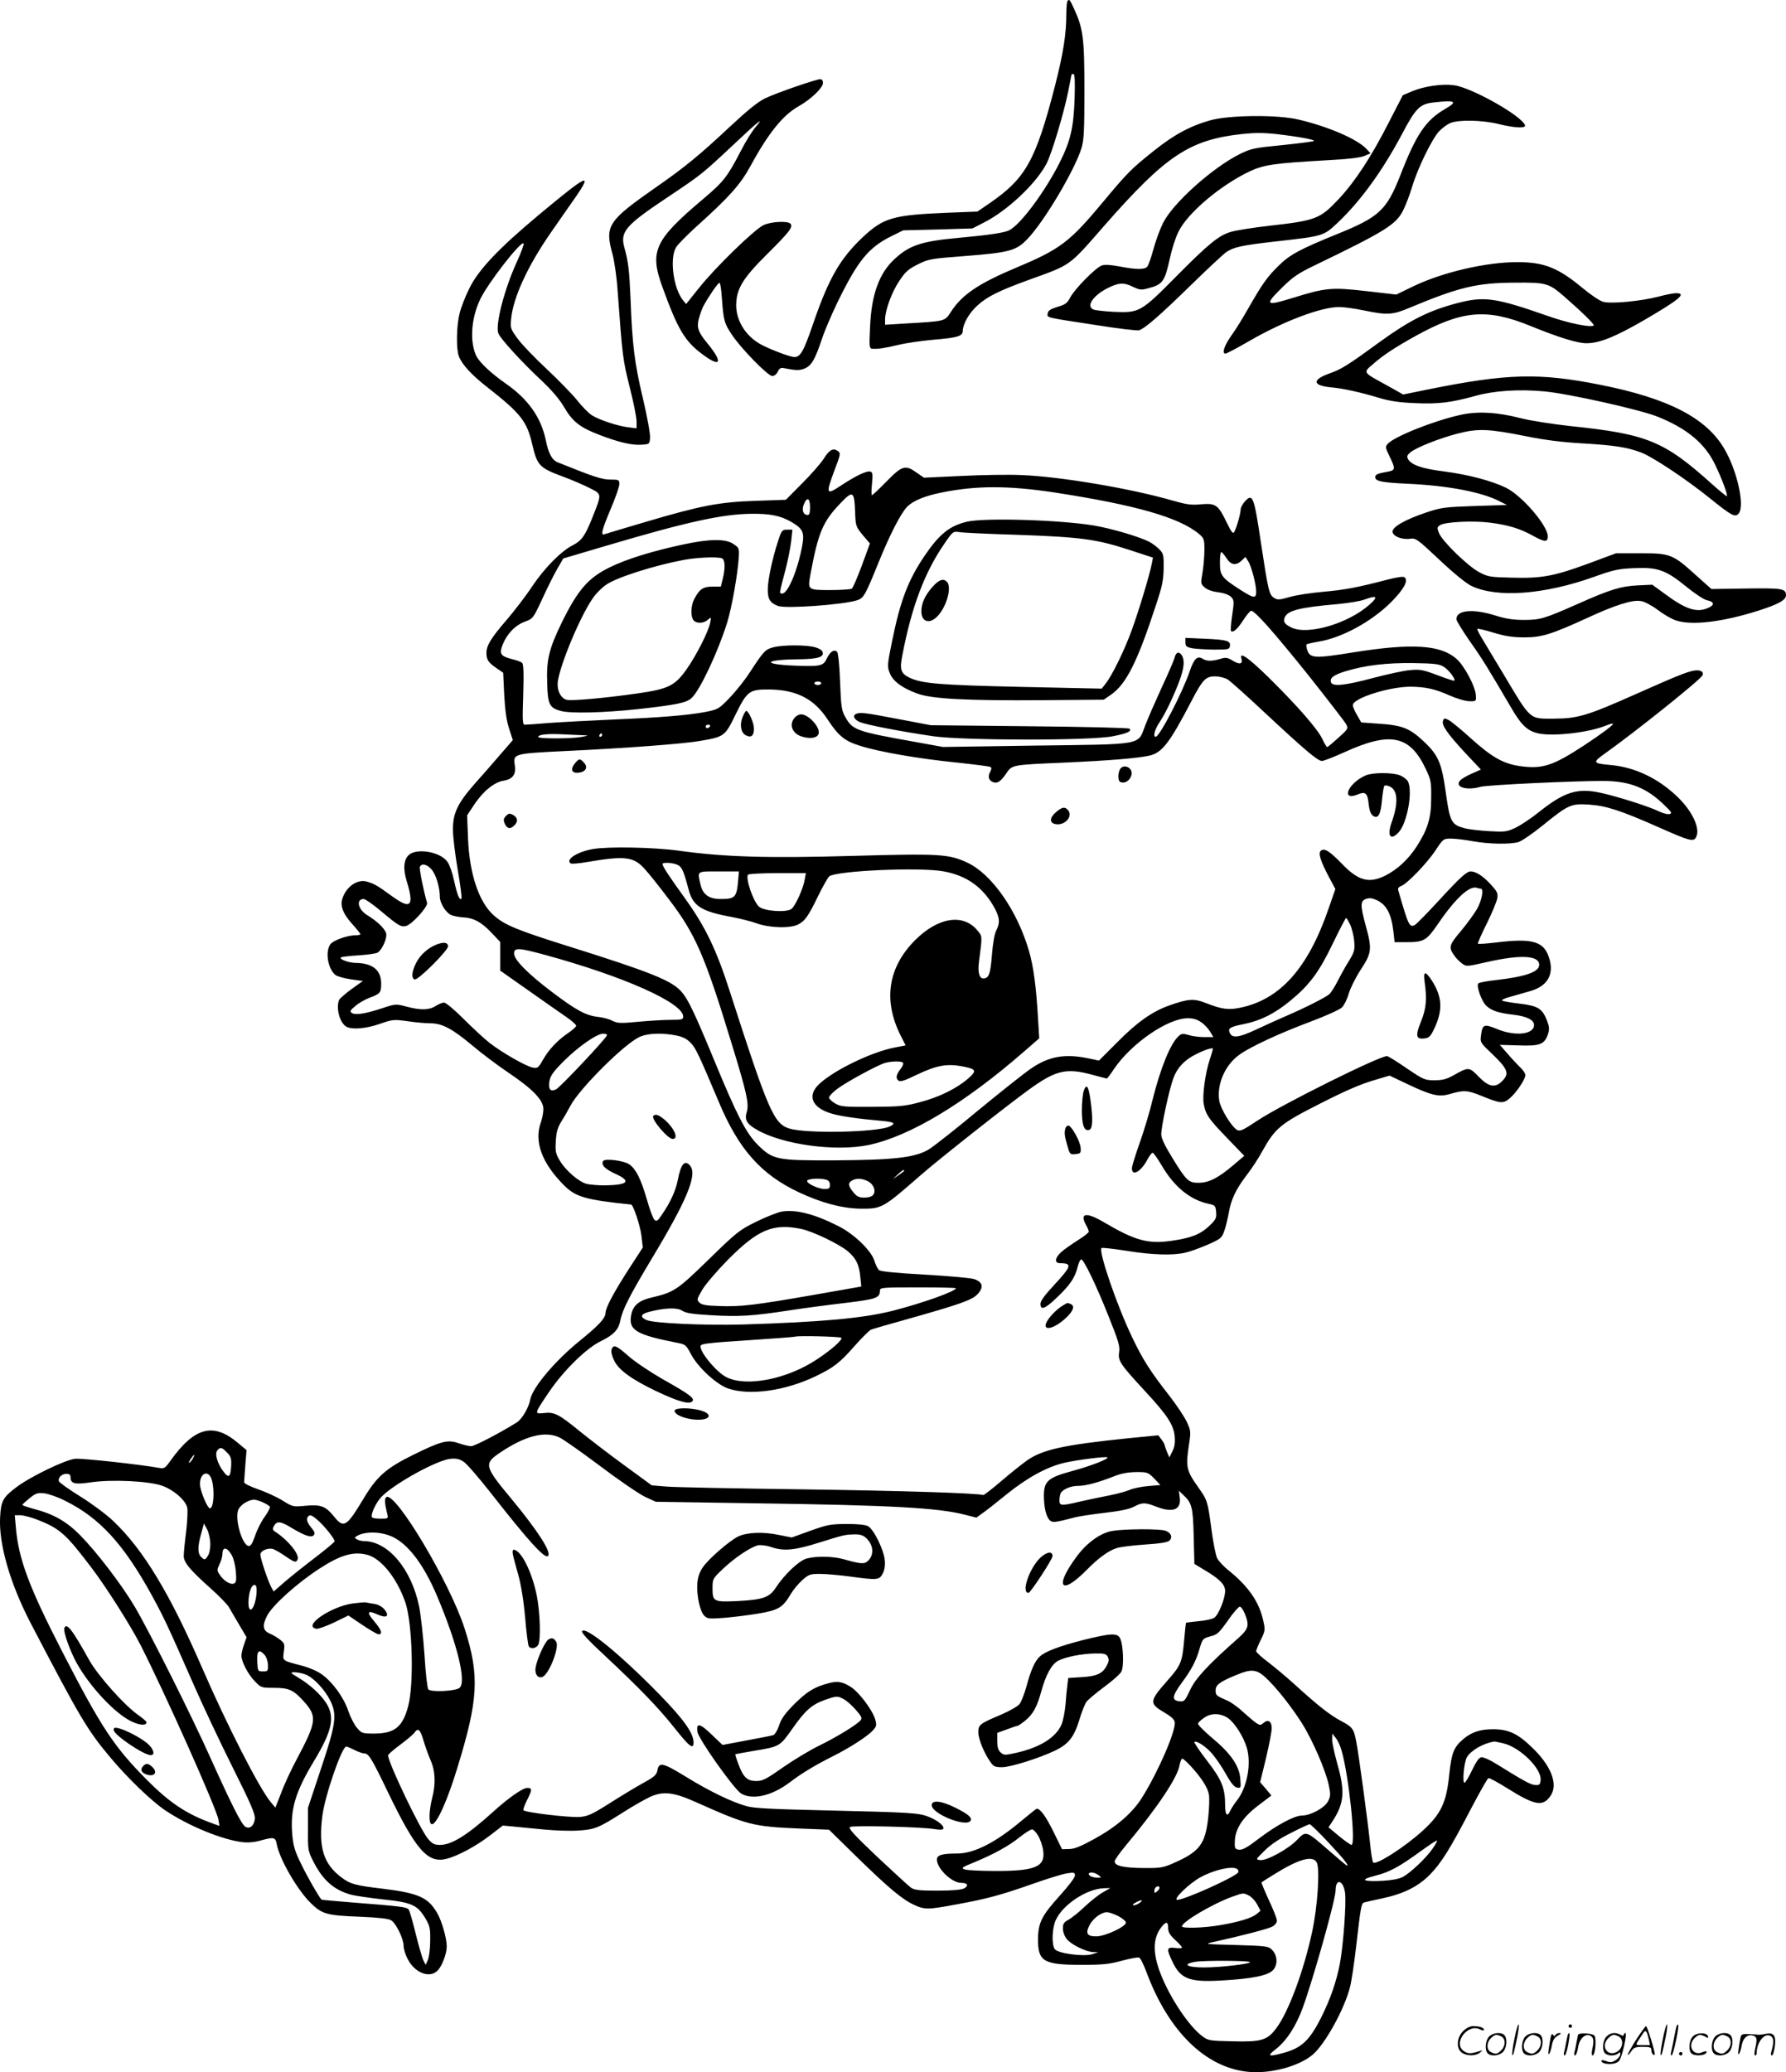 <svg version="1.0" xmlns="http://www.w3.org/2000/svg"
  viewBox="0 0 1034.863 1200.544"
 preserveAspectRatio="xMidYMid meet">
<g transform="translate(-1.137,1200.865) scale(0.1,-0.1)"
fill="#000000" stroke="none">
<path d="M6197 12003 c-4 -3 -7 -38 -7 -77 0 -114 -18 -228 -65 -412 -112
-435 -170 -539 -380 -683 l-70 -48 -175 -7 c-316 -13 -369 -29 -490 -142 -131
-124 -196 -237 -285 -495 -57 -166 -75 -199 -111 -199 -26 0 -158 51 -204 79
-82 49 -133 135 -133 222 1 94 38 155 179 295 131 130 153 159 135 177 -17 17
-113 12 -156 -9 -52 -24 -280 -246 -373 -363 l-75 -94 -18 22 c-56 69 -79 243
-40 307 10 17 61 68 112 115 194 174 260 248 318 354 104 192 189 297 280 348
71 40 141 107 141 135 0 13 -6 22 -15 22 -24 0 -256 -80 -320 -111 -43 -21
-101 -68 -205 -165 -172 -161 -261 -235 -430 -352 -276 -193 -295 -221 -250
-384 11 -40 25 -135 30 -213 28 -383 30 -400 70 -559 22 -87 40 -176 40 -199
l0 -40 -48 6 c-60 7 -166 42 -210 69 -18 11 -57 50 -86 87 -29 36 -109 118
-176 181 -68 63 -144 142 -168 175 -42 57 -44 62 -39 115 11 121 93 302 224
492 49 70 114 165 147 211 105 152 73 137 -209 -98 -234 -195 -352 -320 -404
-427 -23 -46 -48 -110 -56 -143 -19 -71 -21 -208 -5 -250 18 -48 76 -111 168
-182 190 -149 227 -196 257 -327 29 -125 41 -138 182 -190 48 -18 116 -47 151
-65 72 -37 72 -29 15 -173 -42 -105 -61 -132 -116 -160 -65 -33 -164 -134
-233 -238 -34 -52 -101 -139 -147 -193 -89 -103 -117 -148 -117 -190 0 -40 10
-56 55 -87 l42 -29 6 -128 c5 -90 13 -148 28 -195 l22 -67 -72 -83 c-39 -46
-105 -121 -147 -168 -102 -116 -129 -173 -128 -270 0 -41 13 -146 28 -233 15
-87 25 -162 21 -165 -11 -11 -24 21 -42 102 -9 44 -26 93 -38 110 -39 59 -178
84 -225 41 -30 -27 -34 -82 -11 -155 12 -36 21 -80 21 -97 0 -48 -29 -43 -111
16 -77 57 -100 70 -142 82 -55 16 -120 -30 -142 -99 -13 -43 4 -87 55 -144 28
-31 50 -59 50 -62 0 -3 -13 -6 -28 -6 -48 0 -130 -29 -147 -53 -30 -43 -14
-141 30 -177 10 -8 49 -19 88 -25 l71 -10 -66 -47 c-36 -26 -68 -55 -72 -63
-19 -50 5 -134 43 -155 34 -18 114 -11 194 17 75 26 81 26 161 15 45 -7 105
-12 132 -12 68 0 127 -32 244 -130 52 -44 145 -114 206 -155 144 -97 204 -160
204 -212 0 -21 -7 -56 -15 -78 -40 -111 7 -236 135 -364 67 -67 125 -84 388
-111 13 -1 53 -123 60 -179 l8 -70 -78 -120 c-88 -136 -138 -229 -138 -259 0
-30 -40 -73 -150 -162 -142 -115 -272 -269 -286 -339 -9 -49 -49 -116 -79
-134 -105 -65 -244 -137 -264 -137 -13 0 -45 8 -72 17 -63 23 -103 12 -267
-69 -154 -76 -208 -124 -286 -255 -96 -160 -113 -170 -168 -102 -50 62 -77 72
-165 64 -74 -7 -75 -7 -136 31 -34 21 -98 50 -142 65 -48 17 -80 33 -79 41 0
7 4 52 7 99 l7 86 -50 42 c-142 120 -251 92 -390 -102 -31 -44 -37 -48 -65
-43 -112 20 -448 57 -488 53 -56 -5 -263 -105 -341 -165 -78 -59 -89 -79 -94
-175 -8 -155 58 -383 177 -612 285 -546 329 -621 463 -780 99 -118 237 -251
317 -305 133 -89 326 -169 446 -184 32 -4 70 -1 105 9 80 22 87 20 95 -21 16
-86 119 -265 197 -341 65 -64 94 -72 280 -79 116 -5 170 -11 186 -21 29 -18
72 -107 72 -148 0 -17 10 -51 23 -75 41 -82 129 -116 175 -67 26 27 52 98 52
139 0 47 -29 149 -56 194 -51 89 -108 115 -314 140 -160 19 -190 27 -242 67
-102 77 -132 173 -109 353 14 116 113 404 139 404 4 0 25 -9 47 -20 22 -11 47
-20 56 -20 27 0 43 -27 136 -220 165 -342 233 -420 345 -390 66 18 168 73 249
135 l74 57 65 -6 c36 -4 115 -11 175 -17 61 -6 149 -9 196 -6 98 6 119 15 268
110 52 33 119 71 149 85 77 35 137 28 272 -33 291 -130 327 -139 590 -150
l175 -7 155 -152 c186 -182 268 -251 335 -282 63 -30 83 -30 247 1 182 33 260
55 440 118 84 30 175 58 201 62 43 7 47 5 47 -13 0 -11 -38 -61 -85 -113 -107
-118 -128 -159 -129 -254 -1 -131 32 -150 254 -150 122 0 159 4 232 24 48 13
93 21 100 18 7 -2 26 -40 42 -83 128 -345 344 -556 592 -579 128 -12 292 32
372 100 71 60 184 264 216 392 9 35 25 143 36 240 25 216 29 243 44 249 6 2
54 13 106 24 123 26 208 68 276 137 67 68 119 152 237 379 51 97 97 179 103
181 5 2 57 -26 114 -62 157 -98 203 -105 247 -39 44 67 1 175 -111 281 -82 79
-135 103 -224 103 -75 0 -125 -17 -173 -58 -54 -46 -67 -80 -80 -203 -16 -164
-48 -230 -153 -326 -104 -95 -271 -202 -288 -185 -4 4 -13 55 -18 112 -13 124
-65 513 -80 588 -14 74 -21 85 -90 121 -65 35 -133 89 -264 208 -45 41 -114
99 -153 129 -40 30 -73 60 -73 66 0 6 12 36 27 66 25 51 26 58 15 107 -23 111
-86 203 -205 298 -26 21 -54 51 -63 68 -8 16 -24 95 -34 174 -20 153 -23 163
-75 236 -70 99 -74 117 -54 250 11 72 11 78 -13 130 -14 30 -59 97 -100 150
-114 146 -155 211 -218 343 -90 189 -194 495 -176 514 4 3 68 -4 144 -16 147
-24 270 -28 341 -11 25 5 82 26 127 45 77 34 84 39 98 77 9 23 20 71 27 107
13 78 41 138 106 223 27 35 66 94 87 133 76 137 106 162 335 278 158 80 236
114 330 141 l74 22 101 -48 c139 -66 183 -77 244 -60 85 25 104 24 184 -8 115
-47 129 -48 168 -15 38 32 90 110 90 134 0 9 -12 27 -26 41 -14 13 -48 49 -74
79 l-48 55 108 -3 c124 -5 151 6 171 65 9 28 8 42 -5 77 -28 72 -52 87 -160
100 -52 6 -98 14 -101 18 -4 4 18 14 49 22 31 9 81 23 112 32 98 27 139 92
115 181 -29 108 -93 128 -313 101 -54 -6 -100 -10 -103 -7 -2 3 20 55 51 116
30 61 57 126 61 146 5 31 0 40 -38 82 -45 49 -86 75 -116 75 -24 -1 -59 -32
-193 -178 -63 -68 -121 -127 -130 -132 -32 -17 -37 -5 -97 202 -3 10 3 18 16
23 33 10 151 132 201 208 44 66 45 67 90 67 25 0 81 -7 125 -15 94 -17 215
-19 265 -5 19 6 82 49 140 96 149 121 165 128 270 121 99 -7 183 -34 404 -132
178 -79 200 -85 215 -57 27 50 -23 155 -113 239 -110 104 -242 166 -378 179
-110 10 -112 14 -33 70 178 127 553 427 562 451 8 21 -15 33 -52 26 -43 -8
-104 -33 -340 -138 -277 -123 -331 -139 -467 -140 -148 0 -132 -15 -299 265
-45 74 -97 161 -116 193 -20 32 -34 60 -31 62 3 3 45 -7 94 -22 66 -20 111
-27 174 -27 102 -1 160 17 363 110 166 77 269 110 318 100 20 -3 63 -26 96
-51 33 -25 79 -52 103 -60 90 -32 271 -11 481 56 113 36 159 61 159 88 0 40
-20 43 -231 40 l-201 -3 -94 84 c-129 117 -146 124 -319 123 l-140 0 -167 -62
c-197 -72 -266 -84 -442 -79 -123 3 -134 5 -186 33 -66 36 -210 177 -230 224
-12 30 -12 35 4 46 26 20 189 28 287 16 112 -14 179 -35 256 -78 65 -36 83
-36 83 -2 0 63 -153 240 -245 283 -83 40 -217 75 -354 93 -130 16 -192 38
-211 72 -8 16 -5 23 15 40 38 29 166 80 274 108 117 30 176 28 401 -17 104
-21 209 -34 319 -40 184 -11 259 -22 339 -52 68 -25 262 -154 401 -266 129
-104 148 -113 168 -87 35 46 -11 250 -84 373 -104 179 -325 293 -718 371 -356
71 -541 66 -1001 -27 l-142 -29 -98 55 c-137 75 -135 71 -78 120 59 52 124 95
244 162 272 151 415 164 670 60 167 -68 272 -100 324 -100 75 0 165 36 336
135 204 119 247 155 183 155 -16 0 -61 -9 -102 -20 -99 -26 -274 -43 -320 -30
-20 5 -74 42 -121 81 -139 116 -222 149 -376 149 -181 0 -431 -58 -601 -139
l-101 -49 -174 20 c-202 23 -235 20 -431 -41 -154 -47 -160 -40 -54 64 61 60
92 81 192 129 404 195 466 234 507 316 15 30 39 93 53 140 32 106 114 274 156
319 18 18 47 40 65 47 49 20 185 17 279 -6 93 -23 159 -26 153 -7 -18 54 -312
220 -413 232 -69 9 -172 -6 -243 -36 l-52 -22 -82 -159 c-100 -197 -194 -340
-288 -441 -109 -116 -132 -126 -400 -156 -96 -11 -198 -27 -227 -36 -71 -21
-131 -71 -323 -265 -198 -200 -208 -205 -357 -198 -54 3 -106 9 -115 13 -45
18 -4 81 81 124 63 32 94 34 145 9 42 -20 50 -21 93 -9 81 21 94 39 123 172
11 52 33 122 50 155 53 109 243 269 413 350 82 38 143 47 445 64 120 6 195 15
219 25 l36 15 -24 26 c-53 57 -223 130 -394 170 -121 29 -400 26 -509 -4 -118
-33 -211 -83 -331 -179 -130 -104 -149 -123 -295 -298 -190 -228 -245 -270
-495 -375 -224 -94 -320 -159 -384 -259 -36 -55 -29 -53 -268 -67 l-113 -7 0
30 c0 54 39 160 83 225 35 53 53 68 107 95 62 31 74 33 270 48 258 20 300 31
363 97 96 98 275 399 315 528 14 46 17 99 17 335 0 302 -7 358 -60 473 -25 54
-27 57 -38 45z m41 -565 c-6 -171 -24 -246 -87 -372 -85 -168 -225 -357 -291
-391 -28 -15 -117 -28 -300 -45 -208 -19 -280 -43 -364 -121 -90 -82 -135
-206 -143 -391 -6 -121 -5 -128 13 -130 34 -2 68 3 149 22 44 11 135 24 202
30 144 12 173 21 173 52 1 40 36 102 83 145 57 53 126 87 302 151 246 89 227
75 434 312 357 407 493 498 797 532 76 8 127 8 200 0 130 -15 226 -33 219 -40
-3 -3 -85 -14 -183 -24 -164 -16 -182 -20 -247 -52 -159 -79 -389 -286 -445
-400 -17 -34 -42 -102 -55 -150 -13 -48 -29 -94 -36 -102 -15 -18 -64 -18
-161 1 -56 10 -85 12 -104 5 -36 -14 -156 -136 -181 -184 -17 -33 -28 -42 -74
-55 -41 -13 -55 -22 -57 -38 -4 -26 -18 -22 282 -68 125 -20 237 -33 247 -30
35 11 123 88 299 260 96 94 189 180 205 192 44 30 88 40 290 63 276 31 275 31
357 108 134 127 260 301 372 512 80 152 104 176 183 185 129 15 144 6 67 -38
-111 -65 -166 -145 -258 -382 -80 -204 -122 -243 -363 -341 -217 -88 -279
-121 -342 -184 -67 -65 -96 -107 -175 -245 -31 -55 -74 -125 -96 -155 -44 -61
-61 -110 -38 -110 7 0 67 32 133 70 197 115 420 200 526 200 26 0 91 -9 144
-20 134 -28 166 -26 265 16 285 119 389 144 605 145 184 2 200 -3 285 -76 101
-88 182 -166 176 -172 -14 -14 -147 13 -263 54 -309 108 -372 117 -533 74
-160 -42 -272 -99 -442 -222 -182 -133 -225 -160 -288 -182 -106 -37 -107 -71
0 -82 76 -7 179 -30 280 -61 64 -19 116 -27 211 -31 135 -6 208 3 349 42 107
30 252 40 400 26 135 -12 552 -105 655 -146 172 -69 276 -156 335 -280 39 -81
74 -175 67 -181 -2 -2 -41 30 -88 72 -276 248 -374 288 -818 334 -107 12 -236
32 -289 46 -136 35 -249 41 -348 19 -155 -34 -382 -125 -421 -167 -16 -18 -15
-22 10 -74 35 -72 34 -80 -10 -88 -61 -11 -73 -16 -73 -32 0 -23 36 -31 185
-38 232 -10 430 -48 532 -100 l46 -23 -186 -6 c-172 -6 -193 -8 -280 -37 -120
-40 -197 -83 -197 -111 0 -26 52 -48 100 -42 35 5 41 1 171 -121 79 -75 154
-136 184 -151 147 -72 423 -52 711 51 115 41 141 47 234 51 136 6 183 -10 303
-108 48 -39 102 -75 119 -78 45 -9 46 -29 3 -46 -64 -27 -128 -6 -250 85 l-70
51 -85 -4 c-97 -5 -155 -22 -346 -107 -197 -87 -218 -93 -314 -93 -63 0 -106
7 -169 27 -127 39 -221 30 -221 -23 0 -9 36 -67 79 -129 73 -103 105 -156 231
-371 66 -115 101 -148 168 -162 89 -18 292 6 389 46 20 8 38 13 40 11 6 -6
-61 -56 -167 -126 -182 -119 -241 -138 -372 -120 -96 14 -162 51 -283 160 -55
50 -112 97 -128 106 -25 13 -28 13 -34 -2 -10 -26 21 -71 125 -184 l94 -100
-54 -24 c-30 -13 -60 -31 -67 -40 -32 -38 39 -59 119 -36 36 11 557 35 715 34
150 -1 247 -40 347 -137 47 -45 51 -51 31 -55 -12 -2 -39 6 -60 16 -51 26
-239 86 -336 107 -135 30 -211 6 -357 -110 -47 -38 -109 -79 -139 -93 -49 -23
-62 -24 -150 -19 -53 3 -117 10 -143 17 -76 20 -85 36 -108 198 -25 181 -43
224 -130 306 -81 76 -124 93 -263 102 l-98 7 -24 42 c-14 23 -25 49 -25 58 0
40 210 107 334 107 88 -1 140 -12 230 -52 39 -17 89 -32 111 -32 39 -1 40 0
38 33 -2 52 -68 175 -114 214 -93 80 -257 90 -596 36 -223 -36 -250 -35 -267
13 -5 15 -7 30 -4 33 3 3 34 10 69 16 135 22 306 115 420 228 74 75 101 123
80 144 -7 7 -38 3 -98 -12 -179 -47 -251 -60 -374 -71 -69 -6 -156 -19 -194
-30 -62 -18 -71 -18 -92 -5 -28 19 -33 40 -76 323 -39 262 -47 284 -91 237
-14 -15 -26 -37 -26 -49 0 -23 -24 -108 -38 -131 -6 -11 -17 3 -42 55 -50 104
-64 114 -148 107 -58 -6 -84 -2 -172 23 -240 69 -644 137 -865 146 -77 4 -237
1 -355 -5 l-215 -10 -42 29 c-65 47 -84 42 -174 -50 -43 -44 -81 -80 -85 -80
-4 0 -4 29 0 65 5 52 4 67 -8 71 -20 8 -86 -24 -171 -80 -87 -58 -90 -51 -39
86 36 94 37 101 21 113 -28 20 -50 8 -82 -43 -16 -26 -72 -90 -125 -143 l-95
-96 -175 -6 c-212 -7 -319 -28 -637 -122 -122 -36 -229 -68 -237 -71 -26 -10
-19 20 34 146 28 65 50 130 50 144 0 25 -3 26 -52 26 -49 0 -99 17 -305 100
-33 13 -54 52 -69 128 -28 133 -102 238 -233 329 -82 57 -148 119 -168 156
-41 80 -33 220 21 332 43 91 235 339 251 323 4 -4 -14 -52 -39 -107 -72 -157
-126 -365 -107 -414 12 -31 138 -169 249 -272 62 -59 106 -110 133 -157 48
-82 91 -116 201 -158 111 -43 190 -62 245 -58 48 3 48 3 51 41 2 20 -17 124
-42 230 -48 202 -61 306 -71 572 -7 165 -13 218 -35 296 -27 94 3 130 244 291
205 137 202 135 386 307 146 138 185 169 130 104 -20 -23 -58 -84 -84 -135
-81 -156 -102 -182 -220 -282 -282 -238 -312 -302 -237 -509 89 -245 129 -314
231 -390 109 -82 123 -50 29 64 -52 63 -62 91 -48 142 6 23 18 56 26 72 26 49
84 135 93 135 5 0 11 -39 14 -87 10 -134 14 -147 57 -212 55 -83 210 -241 235
-241 12 0 25 10 32 25 9 19 17 24 34 21 70 -14 92 -15 123 -2 39 17 59 52 99
171 14 44 55 139 89 210 118 242 180 319 313 385 l69 34 201 5 200 6 66 34
c137 69 304 227 364 343 30 59 97 282 124 412 11 54 20 100 20 102 0 2 5 4 11
4 8 0 10 -41 7 -142z m-114 -2283 c467 -72 720 -144 835 -240 29 -25 31 -31
31 -93 0 -36 -5 -95 -11 -131 -11 -63 -11 -65 13 -86 16 -14 46 -24 79 -28 33
-4 60 -14 73 -26 18 -19 19 -25 7 -107 -7 -47 -10 -89 -7 -91 12 -12 37 10 70
61 20 31 41 56 47 56 22 0 132 -125 332 -374 111 -140 209 -267 217 -281 15
-27 14 -29 -44 -81 -33 -30 -62 -54 -65 -54 -3 1 -16 22 -28 48 -28 58 -141
188 -310 355 -122 119 -173 154 -158 108 9 -30 -12 -34 -51 -10 -31 19 -40 20
-73 10 -49 -14 -76 -14 -101 1 -31 19 -50 1 -75 -72 -42 -124 -175 -380 -197
-380 -17 0 -7 41 22 84 17 25 47 80 66 123 72 156 89 229 61 268 -17 22 -33
14 -41 -21 -4 -14 -37 -91 -75 -172 -37 -81 -80 -179 -95 -219 -43 -113 -3
-106 -636 -114 l-535 -8 -165 30 c-331 59 -357 68 -397 137 -25 43 -28 56 -34
210 -3 93 -11 168 -17 174 -17 17 -40 2 -59 -37 -21 -45 -36 -48 -181 -43
-198 7 -188 35 14 37 116 1 153 13 141 44 -3 9 -23 21 -44 26 -50 14 -183 14
-239 0 -49 -13 -56 -21 -137 -144 -28 -44 -81 -111 -117 -148 -62 -65 -68 -68
-135 -82 -103 -20 -258 -33 -540 -45 -137 -6 -306 -15 -374 -20 -68 -6 -131
-10 -139 -10 -13 0 -14 23 -9 175 4 127 2 177 -7 184 -6 5 -32 15 -58 21 -66
17 -75 30 -54 84 24 61 73 113 129 133 47 18 48 19 101 133 29 63 68 142 87
174 l34 59 250 74 c469 139 672 183 840 185 111 1 169 -11 233 -48 66 -39 75
-60 62 -135 -26 -142 -83 -279 -116 -279 -18 0 -19 -5 20 143 14 54 28 127 32
162 l7 65 -31 0 c-28 0 -32 -4 -51 -62 -34 -103 -61 -230 -61 -285 0 -56 13
-77 59 -95 45 -17 379 7 459 33 38 13 47 28 126 224 65 159 126 278 163 317
34 35 100 63 200 83 201 41 388 41 657 0z m-1158 -110 c3 -84 4 -87 44 -136
l42 -49 -47 -128 c-26 -70 -52 -130 -58 -134 -7 -4 -63 -8 -125 -8 -131 0
-131 1 -115 89 46 248 72 309 180 420 66 69 75 62 79 -54z m-261 24 c0 -31 -4
-44 -14 -44 -26 0 -36 30 -21 64 18 43 35 34 35 -20z m2413 -294 c26 -41 55
-45 88 -14 l22 21 15 -24 c19 -28 47 -135 47 -177 0 -41 -13 -40 -91 10 -109
70 -119 83 -119 156 0 35 3 63 8 63 4 0 17 -16 30 -35z m829 -269 c-124 -111
-362 -180 -455 -132 -37 19 -45 31 -38 54 14 43 82 61 311 81 61 6 128 17 150
25 75 28 85 19 32 -28z m429 -360 c29 -17 71 -72 62 -81 -2 -2 -46 12 -98 32
-85 32 -102 35 -160 29 -36 -3 -132 -24 -215 -46 -161 -43 -232 -50 -241 -25
-10 25 15 44 85 65 112 34 236 49 391 47 122 -2 150 -5 176 -21z m-1251 -74
c17 -11 110 -94 208 -186 237 -221 313 -286 338 -286 11 0 69 23 129 50 267
122 380 99 472 -95 31 -65 33 -77 32 -170 0 -117 -20 -181 -85 -282 -49 -75
-111 -132 -182 -168 -94 -46 -156 -29 -250 69 -72 74 -102 93 -122 76 -17 -14
-3 -59 49 -157 l35 -65 -40 -115 c-119 -345 -281 -526 -513 -573 -67 -14 -107
-8 -194 26 -73 29 -103 27 -217 -13 -99 -36 -185 -96 -303 -216 l-103 -103
-62 13 c-135 28 -227 12 -330 -58 -40 -27 -177 -136 -306 -242 -128 -107 -258
-209 -287 -227 -79 -48 -200 -62 -549 -64 -336 -1 -356 3 -446 93 -65 66 -120
173 -249 486 -115 278 -152 355 -190 398 -57 65 -176 113 -670 268 -280 88
-355 119 -415 172 -88 76 -144 241 -152 452 l-5 130 43 65 c52 77 116 128 170
136 52 9 72 37 63 91 -10 64 -5 66 285 80 361 17 692 42 789 59 140 24 144 27
204 150 69 141 81 149 201 148 156 -3 256 -55 334 -174 63 -96 99 -125 190
-153 111 -35 337 -74 555 -96 103 -11 192 -22 198 -26 7 -4 7 -12 0 -25 -15
-28 -12 -48 9 -60 28 -14 48 -3 81 45 36 53 30 52 330 65 273 12 436 26 502
41 73 17 116 72 244 318 64 123 82 141 136 141 24 0 56 -8 73 -18z m-2355 -22
c0 -5 -9 -10 -20 -10 -11 0 -20 5 -20 10 0 6 9 10 20 10 11 0 20 -4 20 -10z
m-645 -250 c-3 -5 -10 -10 -16 -10 -5 0 -9 5 -9 10 0 6 7 10 16 10 8 0 12 -4
9 -10z m-735 -51 c33 -1 33 -2 -10 -10 -64 -11 -250 -11 -250 0 0 14 54 20
145 15 44 -2 96 -4 115 -5z m110 1 c0 -5 -5 -10 -11 -10 -5 0 -7 5 -4 10 3 6
8 10 11 10 2 0 4 -4 4 -10z m-987 -780 c25 -29 47 -104 47 -158 0 -34 32 -87
62 -103 13 -7 44 -13 70 -15 64 -3 108 -27 167 -89 l51 -54 0 -83 0 -83 158
-111 c86 -61 185 -130 220 -154 34 -23 62 -48 62 -54 0 -6 -22 -26 -49 -44
-62 -43 -111 -95 -145 -156 -26 -45 -30 -48 -60 -42 -38 8 -172 84 -246 141
-30 23 -98 86 -151 139 -55 55 -104 96 -115 96 -10 0 -32 -9 -49 -20 -37 -24
-87 -25 -169 -3 -61 16 -63 16 -141 -10 -98 -32 -155 -41 -175 -27 -13 9 -10
15 20 40 19 17 55 37 80 47 65 24 70 30 70 83 0 79 -50 119 -150 120 -43 1
-102 25 -80 33 8 3 54 8 102 11 48 3 96 10 106 15 23 12 52 70 52 104 0 27
-47 75 -113 115 -52 33 -64 92 -18 92 9 0 55 -32 101 -71 99 -83 115 -93 144
-85 34 8 128 112 122 134 -19 62 -46 197 -42 208 9 23 43 16 69 -16z m6078
-110 c19 0 7 -67 -21 -117 -16 -28 -59 -87 -95 -130 -69 -82 -71 -93 -36 -142
9 -14 29 -33 43 -44 26 -19 27 -19 150 9 192 43 298 37 298 -17 0 -42 -80 -69
-254 -89 -49 -5 -94 -14 -99 -19 -13 -13 19 -104 46 -129 31 -29 70 -42 155
-52 79 -9 122 -30 122 -60 0 -55 -109 -67 -215 -23 -75 31 -84 27 -92 -36 -6
-42 -5 -43 71 -115 85 -82 94 -109 51 -151 -40 -41 -78 -34 -136 26 -55 57
-58 57 -145 8 -41 -23 -64 -29 -110 -29 -57 0 -64 3 -163 70 -56 39 -107 70
-113 70 -46 0 -611 -281 -751 -374 -86 -57 -101 -64 -119 -53 -33 21 -95 123
-102 169 -15 98 36 211 121 269 66 46 232 123 409 189 86 32 167 69 180 81 13
12 31 48 40 80 9 31 40 94 70 140 64 97 66 119 29 254 -32 117 -32 143 0 155
19 7 35 6 58 -4 60 -25 90 -79 102 -183 l7 -63 67 0 c104 0 118 9 186 108 98
144 181 221 223 207 8 -3 18 -5 23 -5z m-757 -207 c10 -21 21 -64 24 -96 4
-52 2 -62 -30 -115 -20 -31 -49 -84 -66 -117 -16 -33 -38 -67 -48 -76 -23 -20
-140 -79 -249 -126 -44 -19 -124 -55 -177 -80 -100 -47 -139 -51 -152 -16 -10
25 4 33 85 49 97 20 177 61 266 134 113 93 167 166 247 332 39 81 74 148 77
148 3 0 13 -17 23 -37z m-4663 -177 c457 -125 799 -278 799 -357 0 -17 -8 -19
-71 -19 -39 0 -124 -5 -188 -11 -104 -10 -121 -9 -150 5 -18 10 -55 20 -84 23
-71 8 -126 38 -264 142 -141 106 -223 189 -223 225 0 36 26 34 181 -8z m3799
-389 c19 -12 42 -37 53 -55 l19 -32 -52 0 c-29 0 -70 5 -91 12 -34 10 -42 9
-60 -8 -46 -42 -104 -185 -149 -366 -16 -68 -50 -181 -75 -251 -25 -70 -45
-136 -45 -147 0 -50 54 -19 91 53 11 20 24 37 29 37 5 0 28 -32 51 -71 73
-126 166 -202 274 -225 37 -8 40 -11 43 -48 3 -34 -1 -43 -41 -81 -51 -48
-104 -69 -217 -85 -137 -20 -212 1 -395 109 -101 59 -140 52 -100 -19 8 -14
14 -30 15 -37 0 -6 -28 -28 -62 -49 -33 -21 -76 -51 -95 -67 -40 -35 -44 -67
-9 -67 72 0 67 -17 -40 -132 -50 -54 -74 -87 -74 -103 0 -40 27 -30 96 37 75
71 104 114 119 175 6 24 15 44 21 45 14 2 86 -146 159 -330 57 -142 66 -172
61 -207 -8 -50 6 -70 149 -225 131 -141 167 -197 173 -264 3 -38 -1 -62 -14
-87 l-17 -34 -13 30 c-7 17 -13 35 -14 40 0 6 -9 21 -19 34 l-18 24 -174 -17
c-371 -38 -495 -65 -586 -128 -32 -23 -100 -77 -152 -122 -52 -44 -98 -80
-102 -79 -38 11 -472 25 -1054 33 -385 5 -738 12 -783 16 l-84 7 -156 114
c-87 63 -202 152 -257 196 -126 103 -151 116 -211 109 -58 -6 -58 -6 28 121
85 126 218 256 302 296 73 36 102 66 112 120 11 60 55 146 181 356 206 342
266 488 223 540 -30 37 -54 10 -71 -82 -12 -61 -43 -131 -92 -201 -25 -38 -31
-42 -44 -30 -8 8 -28 62 -44 119 -34 117 -62 173 -100 201 -30 22 -142 37
-153 20 -13 -22 10 -46 71 -74 95 -43 74 -65 -62 -67 -38 0 -86 4 -106 9 -46
13 -122 79 -155 136 -23 39 -26 53 -22 112 3 53 10 77 33 115 17 26 40 67 52
90 53 99 308 354 398 397 47 23 134 26 217 9 38 -8 62 -21 83 -44 28 -30 45
-65 161 -340 115 -275 246 -422 466 -525 131 -61 248 -92 353 -94 126 -1 129
0 352 195 98 86 498 402 628 496 155 112 216 126 368 84 42 -11 79 -21 82 -21
2 0 22 26 43 58 100 146 309 290 423 291 32 1 56 -6 79 -22z m-3442 -77 c-7
-21 -273 -303 -295 -313 -33 -15 -46 1 -38 49 6 31 23 55 84 116 86 85 191
158 228 158 14 0 23 -4 21 -10z m3494 -137 c-26 -75 -45 -212 -36 -260 11 -61
29 -88 135 -197 l100 -104 -66 -56 c-85 -72 -138 -99 -196 -100 -60 -1 -73 11
-154 143 -45 73 -65 115 -65 138 0 46 47 265 71 327 22 59 64 104 129 136 46
24 92 39 99 34 1 -1 -6 -29 -17 -61z m-1772 -647 c0 -3 -15 -14 -32 -26 l-33
-22 28 26 c27 25 37 31 37 22z m-452 -52 c15 -4 22 -14 22 -30 0 -20 -5 -24
-30 -24 -42 0 -118 39 -99 51 16 10 73 12 107 3z m242 -9 c34 -17 49 -58 30
-80 -7 -9 -29 -15 -50 -15 -30 0 -44 6 -64 31 -30 36 -33 54 -8 68 25 15 59
13 92 -4z m-1786 -1485 c23 -11 129 -86 236 -166 107 -81 223 -160 258 -177
l63 -29 582 -9 c782 -11 1054 -26 1209 -66 l67 -17 34 25 c20 13 83 63 142
111 119 96 234 159 335 182 74 17 241 38 248 31 9 -9 -103 -52 -208 -80 -136
-37 -160 -58 -160 -142 0 -69 14 -126 36 -144 16 -13 31 -11 149 20 22 5 98
17 168 25 87 10 141 21 168 35 49 26 65 26 129 1 97 -38 147 -19 137 53 l-5
39 25 -24 c51 -47 57 -72 61 -242 l4 -158 61 -37 c86 -51 117 -83 117 -120 0
-45 -39 -140 -63 -155 -12 -8 -53 -17 -92 -20 -38 -4 -70 -8 -71 -9 -2 -1 -7
-50 -12 -108 -11 -121 -19 -140 -97 -228 -105 -119 -106 -132 -17 -184 39 -23
58 -40 60 -56 8 -50 -98 -292 -190 -438 -55 -88 -148 -168 -273 -237 -80 -44
-118 -60 -149 -60 l-41 -1 -50 102 c-44 89 -75 131 -96 133 -3 0 -44 -33 -91
-72 -149 -125 -271 -187 -369 -188 -90 0 -119 -9 -119 -35 0 -52 86 -135 141
-135 37 0 45 -16 17 -32 -16 -8 -66 -13 -153 -13 -107 0 -134 3 -155 17 -14
10 -102 91 -197 180 -138 131 -168 165 -156 172 19 10 416 0 486 -12 28 -5 50
-5 53 0 10 15 -24 45 -77 68 -61 26 -99 28 -609 40 -300 7 -409 12 -451 24
-85 23 -218 87 -357 173 -129 79 -152 84 -161 37 -5 -30 -18 -40 -98 -84 -41
-23 -125 -74 -186 -113 -95 -60 -120 -71 -165 -75 -60 -5 -319 26 -328 39 -2
4 7 31 21 58 31 62 31 71 1 71 -26 0 -110 -59 -196 -137 -150 -136 -241 -193
-309 -193 -32 0 -44 6 -68 33 -45 51 -233 444 -233 486 0 5 32 33 70 61 39 29
77 61 84 72 20 28 33 16 52 -50 9 -31 27 -81 40 -111 28 -63 31 -139 9 -221
-8 -30 -15 -77 -15 -103 0 -125 78 9 159 272 125 404 132 542 44 816 -85 264
-400 793 -453 760 -12 -7 -10 -36 5 -97 7 -27 6 -28 -38 -28 -25 0 -48 3 -50
8 -10 15 23 86 55 119 74 76 320 212 400 220 31 3 52 -1 74 -16 18 -10 89 -93
160 -183 219 -280 313 -383 331 -364 21 21 -59 145 -210 328 -158 189 -162
206 -75 266 149 102 268 133 352 92z m-1929 -85 c25 -24 29 -37 25 -90 -4 -55
-15 -61 -44 -22 -35 46 -52 103 -35 123 16 20 26 18 54 -11z m-195 -34 c-5
-11 -15 -23 -21 -27 -6 -3 -3 5 6 20 20 30 30 35 15 7z m5569 -118 l36 -38
-70 -6 c-38 -3 -86 -13 -105 -21 -20 -9 -74 -24 -120 -33 -47 -9 -122 -25
-167 -35 -109 -26 -123 -26 -123 4 0 13 3 32 6 41 9 23 57 45 101 45 45 0 113
18 203 53 46 19 85 26 134 27 66 0 69 -1 105 -37z m-6279 8 c0 -38 23 -44 114
-31 125 19 344 8 419 -20 67 -25 132 -82 143 -125 4 -16 1 -78 -6 -139 -8 -61
-14 -125 -14 -142 0 -38 36 -81 156 -188 48 -43 96 -92 106 -109 10 -18 37
-64 60 -103 l42 -71 -15 -43 c-8 -23 -15 -52 -15 -64 1 -35 39 -109 78 -148
35 -37 38 -38 110 -38 88 0 114 -12 175 -80 77 -86 73 -117 -43 -335 -32 -60
-73 -148 -90 -195 l-33 -84 -27 32 c-66 79 -253 445 -395 772 -189 436 -343
691 -518 857 -40 38 -126 102 -191 142 -65 40 -120 80 -123 87 -8 20 16 44 43
44 17 0 24 -6 24 -19z m819 -18 c17 -61 10 -163 -11 -163 -15 0 -58 103 -58
141 0 67 52 84 69 22z m-853 -118 c204 -100 344 -254 511 -560 64 -118 88
-168 238 -510 53 -121 155 -337 226 -479 104 -208 129 -267 127 -294 -4 -41
-29 -62 -55 -47 -22 13 -80 128 -198 390 -113 253 -361 747 -444 887 -76 127
-216 311 -315 412 -79 80 -154 123 -270 153 -36 10 -66 20 -65 23 0 3 19 20
42 39 36 29 47 32 85 28 24 -3 77 -21 118 -42z m1150 -11 c19 -9 37 -20 39
-25 3 -4 -10 -30 -30 -58 -20 -27 -45 -77 -56 -111 -16 -45 -25 -60 -38 -58
-37 7 -79 152 -60 207 10 29 57 60 92 61 11 0 34 -7 53 -16z m-1308 -100 c130
-51 165 -82 314 -279 84 -110 227 -336 282 -444 141 -276 443 -952 453 -1015
l6 -36 -39 14 c-151 54 -250 120 -383 254 -189 191 -262 301 -484 732 -197
382 -259 547 -274 732 l-6 68 32 0 c18 0 63 -12 99 -26z m1628 -6 c38 -34 94
-104 94 -119 0 -5 -51 -47 -112 -94 -62 -47 -142 -111 -177 -141 l-64 -56 -15
27 c-20 39 -62 165 -62 187 0 22 44 41 74 32 11 -4 43 -22 69 -40 55 -38 65
-41 73 -19 11 28 -53 108 -125 156 -21 13 -22 18 -12 37 16 30 38 28 103 -12
77 -46 114 -58 128 -41 8 10 4 20 -15 43 -25 30 -31 52 -18 65 11 12 22 8 59
-25z m-626 -133 c0 -31 -6 -60 -16 -73 -15 -22 -17 -22 -35 -6 -23 21 -24 59
-2 137 l16 59 18 -33 c10 -19 18 -56 19 -84z m1033 49 c101 -34 199 -158 282
-355 117 -277 170 -496 129 -529 -23 -20 -167 -26 -181 -9 -6 8 -16 97 -22
200 -7 102 -21 228 -31 280 -45 218 -180 378 -319 379 -26 0 -59 15 -51 23 36
30 121 36 193 11z m-909 -115 c10 -17 21 -60 24 -95 4 -53 2 -65 -12 -70 -20
-8 -60 17 -82 52 -16 23 -16 28 -1 60 10 19 17 45 17 58 0 45 26 43 54 -5z
m788 1 c80 -23 170 -136 218 -275 41 -120 51 -475 16 -603 -32 -119 -78 -156
-194 -157 -72 0 -75 1 -103 34 -16 19 -38 63 -50 98 -25 76 -90 166 -153 211
-26 19 -75 40 -118 51 -114 30 -109 26 -102 81 6 43 4 49 -22 69 -16 13 -44
29 -61 36 -39 17 -43 46 -14 103 33 62 175 190 307 275 121 78 195 99 276 77z
m-645 -231 c-12 -98 -53 -120 -45 -23 5 54 22 89 40 78 6 -4 8 -27 5 -55z
m5727 -109 c28 -70 22 -89 -41 -145 -170 -150 -245 -230 -276 -298 -30 -64
-34 -68 -62 -65 -46 5 -42 31 13 106 59 80 84 128 105 202 16 54 18 56 61 68
41 10 51 20 102 92 30 44 62 80 69 80 7 0 20 -18 29 -40z m-5679 -240 c10 -11
18 -36 19 -57 1 -36 -1 -38 -29 -38 -30 0 -30 1 -33 58 -3 63 10 74 43 37z
m5796 -127 c60 -54 152 -170 214 -268 63 -100 138 -275 156 -360 11 -53 10
-64 -5 -93 -20 -38 -101 -82 -151 -82 -44 0 -147 -56 -249 -133 -66 -51 -95
-67 -115 -65 -23 3 -26 7 -25 44 1 75 44 142 133 210 l79 60 -32 39 -33 38 34
140 c18 76 33 154 33 173 0 41 -22 54 -48 30 -17 -14 -20 -14 -43 1 -13 9 -47
38 -76 64 -28 27 -69 56 -90 65 -65 28 -68 30 -68 60 0 31 25 50 124 90 81 34
113 31 162 -13z m-5556 13 c46 -20 109 -87 141 -152 39 -81 32 -134 -57 -399
l-73 -220 0 -125 c-1 -123 0 -126 33 -190 55 -107 119 -162 218 -189 23 -6
106 -18 185 -27 165 -17 198 -32 245 -111 25 -42 28 -57 27 -128 0 -44 -6 -93
-13 -110 l-13 -30 -13 25 c-7 14 -27 83 -45 155 -17 71 -36 135 -41 141 -11
14 -51 19 -308 39 -107 9 -196 16 -197 18 -19 22 -85 138 -118 207 -36 72 -45
104 -51 167 -13 149 17 249 127 431 104 173 121 252 70 333 -32 50 -95 108
-159 146 -24 14 -43 27 -43 29 0 9 53 3 85 -10z m5344 -253 c39 -29 89 -109
107 -171 27 -93 1 -230 -57 -304 -16 -20 -34 -48 -40 -62 -17 -37 -29 -22 -29
37 0 97 -20 145 -105 255 -43 56 -76 105 -73 108 11 11 67 -26 103 -68 21 -24
57 -77 80 -118 30 -54 49 -76 65 -78 22 -4 22 -1 18 52 -6 75 -56 147 -166
238 -45 38 -81 75 -79 81 2 7 19 23 38 35 40 28 96 25 138 -5z m656 -187 c42
-146 84 -546 57 -546 -5 0 -38 23 -72 51 l-61 51 18 27 c73 109 80 177 33 341
-16 58 -30 121 -30 140 l1 35 19 -24 c11 -13 27 -46 35 -75z m935 43 c98 -22
226 -148 218 -215 -3 -25 -7 -29 -32 -27 -26 2 -60 20 -226 123 -36 23 -74 39
-85 38 -14 -2 -30 -25 -54 -75 -19 -40 -39 -73 -44 -73 -14 0 -2 122 14 148
25 41 96 81 159 91 3 0 25 -4 50 -10z m-1807 -135 c60 -66 96 -121 103 -162 4
-20 2 -80 -4 -134 -17 -154 -50 -198 -202 -264 -59 -26 -75 -29 -175 -28 -114
1 -165 13 -165 38 0 9 29 50 65 93 185 222 300 395 311 465 4 21 11 38 16 38
5 0 28 -21 51 -46z m792 -436 c88 -94 124 -138 111 -138 -3 0 -49 39 -103 86
-135 118 -134 117 -186 63 -51 -53 -176 -122 -214 -117 -27 3 -26 4 27 56 36
35 86 69 153 102 54 28 103 50 107 50 5 0 52 -46 105 -102z m-1677 33 c12 -21
25 -60 28 -85 13 -93 -47 -118 -281 -117 -83 0 -161 4 -174 9 -22 8 -17 12 55
41 118 49 202 96 264 146 30 24 62 44 71 45 8 0 25 -18 37 -39z m2284 -73
c-38 -55 -128 -140 -173 -164 -21 -11 -64 -19 -116 -22 -117 -6 -136 6 -45 29
85 21 141 52 266 143 50 36 92 64 94 61 2 -2 -9 -23 -26 -47z m-671 -80 c19
-36 5 -254 -26 -398 -49 -230 -139 -472 -210 -564 -51 -68 -86 -78 -249 -74
-139 3 -144 4 -180 31 -77 59 -182 216 -237 353 -50 125 -49 213 2 278 27 34
39 33 39 -6 0 -24 10 -40 40 -68 22 -20 40 -40 40 -45 0 -4 -18 -5 -40 -2 -49
6 -51 -5 -16 -78 47 -101 98 -121 279 -111 183 10 277 29 306 62 28 33 24 86
-9 118 -19 19 -36 21 -208 26 -184 5 -186 5 -127 18 159 35 312 75 337 88 17
9 28 23 28 35 0 12 -21 66 -47 120 -25 55 -44 101 -42 102 2 2 35 23 74 47
143 89 223 111 246 68z m-462 -37 c7 -5 10 -14 7 -20 -18 -28 -324 -165 -355
-159 -22 5 74 97 137 131 79 43 182 66 211 48z m-803 -36 c19 -14 19 -14 -3
-15 -28 0 -53 10 -53 21 0 14 34 11 56 -6z m1429 -102 c8 -60 -10 -304 -30
-411 -20 -103 -53 -200 -106 -307 -69 -138 -115 -182 -224 -211 -85 -23 -94
-18 -42 22 63 49 118 134 157 241 64 177 190 627 190 678 0 73 44 63 55 -12z
m-1075 28 c0 -5 -7 -14 -15 -21 -12 -10 -15 -10 -15 2 0 8 3 18 7 21 9 10 23
9 23 -2z m-330 -27 c-25 -14 -72 -52 -105 -83 -33 -32 -75 -65 -93 -75 -26
-14 -32 -22 -32 -50 0 -19 9 -45 22 -61 25 -32 110 -74 153 -76 l30 -1 -34
-11 c-49 -16 -200 4 -218 29 -19 26 -16 122 6 169 41 90 181 182 281 184 l35
1 -45 -26z m849 -18 c15 -8 36 -31 47 -51 l19 -37 -23 -19 c-29 -23 -100 -45
-211 -64 -91 -16 -221 -20 -221 -7 0 26 180 132 292 172 65 23 63 23 97 6z
m-633 -41 c-11 -8 -27 -15 -35 -15 -10 1 -7 6 9 15 33 19 50 18 26 0z m-126
-77 c25 -13 45 -30 45 -38 0 -24 -121 -80 -172 -80 -54 0 -64 18 -37 68 21 38
67 72 99 72 12 0 41 -10 65 -22z m764 -267 c7 -10 -170 -31 -267 -31 -101 0
-129 20 -47 33 49 8 309 7 314 -2z M5614 8986 c-101 -24 -160 -72 -245 -197
-96 -142 -141 -260 -189 -497 -28 -137 -28 -146 -13 -183 18 -47 71 -86 158
-118 84 -32 288 -42 726 -39 l356 3 42 29 c88 61 153 190 261 521 36 108 43
144 44 212 1 74 -1 84 -24 108 -14 15 -41 35 -60 45 -59 30 -220 77 -320 94
-200 33 -635 46 -736 22z m296 -76 c363 -13 454 -25 641 -86 l141 -46 -7 -36
c-12 -63 -75 -272 -117 -387 -43 -118 -114 -262 -151 -308 l-22 -28 -465 10
c-478 11 -574 19 -648 53 -51 25 -59 47 -42 131 53 279 129 480 243 645 49 72
51 73 86 68 20 -4 173 -11 341 -16z M5415 8609 c-43 -48 -65 -95 -65 -142 0
-61 47 -77 93 -29 54 56 85 170 55 200 -21 21 -45 13 -83 -29z M3974 8855
c-179 -38 -332 -85 -429 -133 -126 -61 -187 -133 -280 -323 -73 -151 -88 -213
-83 -349 3 -122 13 -142 77 -160 57 -16 251 -11 446 10 227 25 284 37 313 64
48 43 152 264 206 435 27 86 62 283 68 380 3 53 2 56 -31 78 -45 31 -137 30
-287 -2z m220 -81 c19 -7 21 -55 5 -120 l-11 -44 -49 0 c-54 0 -75 -15 -105
-72 -20 -38 -22 -101 -4 -123 17 -20 59 -19 83 3 20 17 20 16 13 -18 -10 -51
-78 -185 -135 -267 -69 -98 -106 -116 -287 -142 -189 -27 -379 -44 -409 -37
-36 9 -59 59 -51 110 18 110 136 388 206 484 16 23 48 55 71 71 58 43 282 114
454 146 75 14 193 19 219 9z M6880 8287 c0 -22 6 -27 38 -34 20 -4 78 -7 127
-8 84 0 90 1 93 21 4 30 -16 36 -145 42 l-113 5 0 -26z M4973 7873 c-24 -9
-13 -34 21 -48 39 -16 240 -55 426 -82 176 -25 910 -26 1039 0 83 16 112 29
97 44 -4 5 -265 11 -579 14 l-572 6 -190 36 c-189 36 -218 40 -242 30z M4314
7854 c-18 -43 -10 -90 18 -105 31 -17 48 -4 48 38 0 34 -31 103 -45 103 -3 0
-13 -16 -21 -36z M4617 7852 c-37 -41 -15 -96 45 -112 47 -13 83 -7 92 16 14
35 -56 114 -101 114 -11 0 -27 -8 -36 -18z M3341 7584 c-26 -34 -17 -56 22
-52 42 4 57 31 33 57 -24 27 -30 26 -55 -5z M6500 7550 c-6 -11 -10 -33 -8
-48 2 -21 8 -27 28 -27 32 0 60 46 44 72 -16 27 -51 28 -64 3z M7924 7516
c-102 -45 -146 -151 -45 -110 45 19 57 7 63 -58 4 -34 12 -56 24 -65 30 -22
46 6 53 91 4 41 10 78 14 82 4 4 18 2 31 -4 47 -21 51 -96 11 -208 -28 -78 -7
-109 41 -57 49 53 83 239 53 295 -6 11 -26 26 -44 34 -43 18 -160 18 -201 0z
M6131 7304 c-37 -31 -40 -61 -8 -69 55 -14 108 42 77 80 -18 21 -34 19 -69
-11z M2946 7284 c-19 -18 -20 -28 -6 -55 14 -24 32 -24 55 1 20 22 15 44 -14
59 -15 8 -23 7 -35 -5z M3449 7090 c-94 -16 -165 -63 -130 -84 5 -3 47 0 92 8
223 38 272 32 337 -41 24 -26 86 -104 138 -173 155 -203 209 -327 364 -835 88
-286 102 -351 89 -396 -15 -47 -2 -71 55 -104 149 -88 459 -130 651 -90 240
51 557 242 903 544 l85 74 -7 116 c-11 187 -26 298 -52 389 -68 235 -216 447
-358 513 -107 50 -162 53 -661 39 -494 -14 -744 -7 -1010 30 -145 20 -405 25
-496 10z m490 -93 c24 -12 34 -35 62 -141 25 -97 74 -128 250 -160 47 -9 113
-25 145 -37 76 -27 195 -30 241 -6 40 21 59 49 117 169 26 53 54 102 62 109
40 33 528 55 664 29 131 -24 223 -89 288 -201 36 -63 40 -95 16 -141 -10 -19
-20 -76 -25 -141 -9 -113 -18 -137 -50 -137 -24 0 -33 37 -25 98 20 152 20
145 -10 181 -83 99 -229 75 -362 -59 -156 -158 -184 -348 -82 -551 l29 -57
-62 -12 c-133 -25 -351 -130 -438 -211 -74 -68 -43 -140 74 -173 52 -15 149
-29 285 -41 76 -7 87 -15 48 -33 -74 -34 -481 -42 -580 -12 -91 28 -122 100
-347 798 -76 237 -140 371 -258 535 -95 132 -131 187 -131 200 0 11 63 8 89
-6z m348 -104 c-8 -82 -19 -93 -98 -93 -70 0 -105 25 -119 85 -18 79 -24 75
106 75 l117 0 -6 -67z m387 20 c-8 -51 -52 -148 -75 -169 -26 -24 -160 -15
-190 12 -33 30 -78 161 -64 185 4 5 80 9 171 9 l165 0 -7 -37z m570 -1062 c3
-5 -2 -19 -12 -32 -28 -36 -32 -56 -16 -70 12 -10 33 -3 112 35 110 52 169 63
257 47 84 -16 89 -25 35 -72 -66 -57 -167 -107 -278 -136 -86 -23 -117 -26
-277 -27 -165 -1 -183 1 -215 20 -19 11 -35 26 -35 34 0 8 22 31 49 51 52 39
229 135 274 149 37 11 100 12 106 1z M2542 6537 c-50 -19 -98 -62 -121 -110
-24 -50 -27 -85 -7 -93 19 -7 198 172 194 194 -4 21 -24 24 -66 9z M8267 6313
c13 -94 8 -149 -22 -223 -33 -81 -29 -103 17 -98 28 3 37 10 56 49 54 110 52
187 -7 282 -42 65 -55 62 -44 -10z M6291 5689 c-6 -17 -11 -69 -11 -114 0 -87
14 -123 44 -112 19 8 21 64 6 172 -12 83 -23 98 -39 54z M3797 5544 c-16 -16
83 -134 112 -134 36 0 11 60 -44 109 -35 30 -55 38 -68 25z M6186 5475 c-9
-25 -7 -47 10 -104 14 -50 16 -52 47 -49 29 3 32 6 30 36 -1 34 -49 122 -69
129 -6 2 -14 -3 -18 -12z M4540 4989 c-25 -5 -91 -31 -148 -59 -97 -48 -112
-60 -275 -219 -183 -178 -199 -189 -335 -221 -67 -16 -101 -44 -112 -94 -20
-92 22 -119 260 -166 53 -10 56 -12 84 -65 40 -77 149 -178 217 -201 124 -42
328 -14 504 70 108 52 140 76 234 183 40 45 80 84 89 88 9 4 103 31 207 60
305 86 377 111 409 144 39 41 33 72 -18 89 -21 7 -150 18 -287 26 -165 9 -254
18 -264 26 -8 7 -20 31 -27 54 -17 57 -114 152 -203 198 -142 73 -251 101
-335 87z m112 -100 c66 -13 220 -87 271 -129 48 -41 66 -76 73 -147 l6 -58
-273 -48 c-344 -60 -427 -70 -550 -65 -76 2 -102 7 -115 20 -16 16 -15 20 17
75 19 32 86 110 149 174 173 174 261 211 422 178z m898 -344 c0 -17 -189 -85
-364 -130 -173 -44 -414 -66 -871 -80 -222 -6 -517 7 -558 26 -40 18 -33 35
18 48 91 23 160 25 189 6 21 -14 60 -20 164 -26 162 -10 244 -5 452 27 85 13
234 33 330 44 181 22 200 29 200 72 0 17 14 18 220 18 121 0 220 -2 220 -5z
m-664 -287 c10 -10 -55 -68 -138 -123 -174 -117 -413 -164 -528 -105 -57 29
-150 140 -150 179 0 15 38 19 295 36 132 9 247 17 255 20 27 6 258 0 266 -7z
M6165 4442 c-17 -10 -45 -35 -63 -56 -78 -90 -2 -97 91 -8 39 38 47 66 21 76
-20 8 -14 9 -49 -12z M3555 4190 c-4 -12 2 -38 15 -64 26 -54 98 -107 241
-176 127 -60 193 -80 211 -61 18 17 -12 40 -174 131 -71 41 -159 100 -195 132
-71 63 -88 69 -98 38z M3920 3835 c0 -31 106 -61 169 -49 44 9 36 35 -14 50
-60 18 -155 18 -155 -1z M4707 3140 l-108 -39 -76 15 c-90 19 -183 15 -234 -9
-51 -25 -171 -129 -204 -177 -20 -28 -30 -57 -33 -94 -5 -68 14 -162 40 -188
18 -18 28 -19 111 -13 51 4 141 15 201 25 120 20 143 35 191 116 13 22 42 57
64 77 38 34 46 37 104 37 34 0 112 -7 172 -15 162 -22 171 -21 191 17 11 21
15 47 12 78 -6 61 -65 181 -98 197 -15 8 -64 13 -125 12 -91 0 -110 -4 -208
-39z m322 -41 c45 -42 49 -99 10 -135 -20 -18 -39 -17 -139 11 -64 18 -159 19
-215 4 -44 -12 -128 -92 -178 -168 -37 -57 -73 -70 -217 -78 -144 -7 -150 -4
-150 74 0 53 1 56 57 109 68 66 167 132 208 140 16 3 50 -2 74 -10 70 -25 134
-20 271 23 157 49 156 48 211 50 33 1 51 -5 68 -20z M6456 3139 c-66 -11 -145
-67 -202 -143 -137 -182 -98 -238 56 -81 64 65 120 107 170 124 19 7 93 16
164 21 92 6 133 13 144 23 19 20 9 45 -23 57 -31 12 -238 11 -309 -1z M2983
3003 c3 -16 17 -68 31 -117 16 -56 31 -147 40 -247 7 -86 17 -162 21 -168 10
-18 43 -13 55 8 16 31 11 188 -9 289 -29 139 -92 262 -134 262 -5 0 -7 -12 -4
-27z M6044 2988 c-65 -57 -119 -208 -73 -208 11 0 139 195 139 213 0 29 -30
26 -66 -5z M3384 2558 c-5 -8 38 -55 127 -137 202 -189 315 -305 409 -424 85
-107 110 -127 110 -84 0 54 -55 132 -194 275 -227 233 -433 402 -452 370z
M6284 2506 c-136 -35 -215 -65 -247 -94 -29 -26 -52 -78 -77 -170 -12 -45 -31
-93 -41 -106 -10 -13 -58 -40 -106 -61 -126 -53 -133 -59 -133 -103 0 -38 34
-122 71 -173 17 -25 27 -29 66 -29 49 0 212 51 305 95 80 38 112 78 143 178
13 45 32 92 41 105 8 12 55 51 103 87 48 35 93 75 100 89 16 29 11 159 -8 194
-16 31 -57 28 -217 -12z m146 -96 c8 -15 7 -27 -5 -50 -24 -47 -58 -63 -145
-68 l-79 -5 -5 -41 c-3 -22 -8 -75 -11 -116 -4 -41 -14 -93 -24 -115 -33 -74
-125 -131 -263 -162 -64 -14 -70 -14 -88 2 -15 13 -20 31 -20 66 l0 48 55 20
c31 12 59 21 63 21 4 0 24 14 45 31 44 36 68 80 92 169 27 97 60 157 98 177
42 22 137 41 214 42 53 1 64 -2 73 -19z M3189 2510 c-19 -11 -65 -110 -74
-161 -7 -38 12 -66 39 -56 39 15 100 172 80 204 -13 21 -25 25 -45 13z M4810
2256 c-80 -21 -123 -48 -196 -120 -54 -55 -75 -83 -88 -123 -10 -30 -25 -54
-34 -57 -9 -3 -79 -17 -156 -31 l-138 -26 -64 61 c-68 66 -90 69 -81 14 7 -43
211 -330 252 -356 66 -40 179 -14 282 64 69 53 151 102 253 153 94 47 198 114
229 148 22 25 23 30 13 66 -16 53 -93 155 -139 185 -50 32 -79 37 -133 22z
m89 -91 c16 -8 47 -35 70 -61 34 -39 39 -49 29 -62 -22 -26 -138 -97 -240
-147 -54 -26 -148 -83 -210 -126 -98 -69 -118 -79 -155 -79 -52 0 -75 22 -103
98 -12 30 -19 56 -18 57 2 1 48 10 103 19 156 26 154 25 229 131 74 105 110
137 187 165 66 23 73 24 108 5z M5410 1550 c0 -50 200 -130 225 -90 11 17 -13
38 -87 75 -82 41 -138 47 -138 15z M384 2576 c-7 -20 32 -131 72 -203 77 -138
224 -295 320 -339 48 -22 84 -24 84 -3 0 4 -19 21 -43 38 -81 55 -238 231
-289 322 -98 177 -131 219 -144 185z M670 1986 c0 -28 174 -146 215 -146 28 0
16 38 -22 70 -41 33 -121 75 -165 86 -22 5 -28 3 -28 -10z M842 1778 c-19 -19
-14 -38 15 -49 49 -18 72 11 35 44 -22 20 -34 21 -50 5z M2056 2719 c-131 -19
-296 -134 -210 -147 10 -1 56 15 102 37 l82 40 80 -54 c45 -30 87 -55 95 -55
26 0 16 27 -26 76 -46 54 -39 66 22 38 50 -22 69 -9 39 29 -13 16 -35 29 -58
33 -20 3 -44 7 -52 9 -8 1 -42 -2 -74 -6z M8786 194 c-10 -47 -15 -88 -12 -91
5 -6 9 7 30 110 7 37 10 67 6 67 -4 0 -15 -39 -24 -86z M9100 270 c0 -5 5 -10
10 -10 6 0 10 5 10 10 0 6 -4 10 -10 10 -5 0 -10 -4 -10 -10z M9646 194 c-10
-47 -15 -88 -12 -91 5 -6 9 7 30 110 7 37 10 67 6 67 -4 0 -15 -39 -24 -86z
M9726 269 c-3 -8 -10 -41 -16 -74 -6 -33 -14 -68 -16 -77 -3 -10 -1 -18 3 -18
10 0 46 171 38 178 -2 3 -7 -1 -9 -9z M8489 241 c-38 -38 -41 -101 -7 -125 29
-20 79 -20 104 0 18 14 18 15 1 10 -53 -17 -69 -17 -92 -2 -69 45 21 166 94
126 12 -6 21 -7 21 -1 0 12 -25 21 -62 21 -19 0 -39 -10 -59 -29z M9490 189
c-28 -45 -49 -83 -47 -85 2 -3 12 7 21 21 14 21 24 25 66 25 43 0 50 -3 50
-19 0 -11 5 -23 10 -26 6 -3 10 -3 10 1 0 20 -44 164 -51 164 -4 0 -30 -37
-59 -81z m75 4 l7 -33 -42 0 c-42 0 -42 0 -28 23 8 12 21 32 29 44 15 25 22
18 34 -34z M8640 210 c-22 -22 -27 -79 -8 -98 19 -19 66 -14 88 8 22 22 27 79
8 98 -19 19 -66 14 -88 -8z m71 0 c25 -14 25 -54 -1 -80 -23 -23 -33 -24 -61
-10 -25 14 -25 54 1 80 23 23 33 24 61 10z M8850 210 c-22 -22 -27 -79 -8 -98
19 -19 66 -14 88 8 22 22 27 79 8 98 -19 19 -66 14 -88 -8z m71 0 c25 -14 25
-54 -1 -80 -23 -23 -33 -24 -61 -10 -25 14 -25 54 1 80 23 23 33 24 61 10z
M8996 204 c-3 -16 -8 -47 -11 -69 -8 -51 10 -26 19 27 5 27 15 42 34 53 18 10
22 14 10 15 -9 0 -20 -5 -24 -11 -5 -8 -9 -8 -14 1 -5 8 -10 3 -14 -16z M9097
223 c-2 -4 -7 -26 -11 -48 -4 -22 -9 -48 -12 -57 -3 -10 -1 -18 4 -18 4 0 14
28 20 62 11 58 10 81 -1 61z M9155 220 c-1 -3 -5 -23 -9 -45 -4 -22 -9 -48
-12 -57 -3 -10 -1 -18 4 -18 5 0 13 20 17 45 7 53 44 87 74 68 17 -11 19 -28
8 -80 -4 -18 -3 -33 2 -33 16 0 24 99 11 115 -12 14 -87 18 -95 5z M9320 210
c-22 -22 -27 -79 -8 -98 7 -7 24 -12 38 -12 14 0 31 5 38 12 9 9 12 8 12 -5 0
-9 -12 -24 -26 -34 -21 -13 -32 -15 -55 -6 -16 6 -29 8 -29 3 0 -24 81 -27
102 -2 18 19 50 162 37 162 -5 0 -9 -5 -9 -10 0 -7 -6 -7 -19 0 -30 16 -59 12
-81 -10z m71 0 c29 -16 25 -65 -6 -86 -56 -37 -103 28 -55 76 23 23 33 24 61
10z M9821 211 c-23 -23 -28 -80 -9 -99 19 -19 88 -13 88 9 0 5 -11 4 -24 -2
-54 -25 -89 38 -46 81 23 23 33 24 62 9 16 -9 19 -8 16 3 -8 22 -64 22 -87 -1z
M9950 210 c-22 -22 -27 -79 -8 -98 19 -19 66 -14 88 8 22 22 27 79 8 98 -19
19 -66 14 -88 -8z m71 0 c25 -14 25 -54 -1 -80 -23 -23 -33 -24 -61 -10 -25
14 -25 54 1 80 23 23 33 24 61 10z M10096 201 c-3 -14 -8 -44 -11 -66 -8 -51
10 -26 19 27 8 41 35 63 66 53 22 -7 24 -21 11 -77 -5 -22 -5 -38 0 -38 5 0 9
6 9 13 0 68 51 125 85 97 15 -13 15 -35 -1 -92 -3 -10 -1 -18 4 -18 6 0 13 23
17 50 9 63 -5 84 -49 76 -17 -4 -35 -6 -41 -6 -101 8 -104 7 -109 -19z M9740
110 c0 -5 5 -10 10 -10 6 0 10 5 10 10 0 6 -4 10 -10 10 -5 0 -10 -4 -10 -10z"/>
</g>
</svg>
